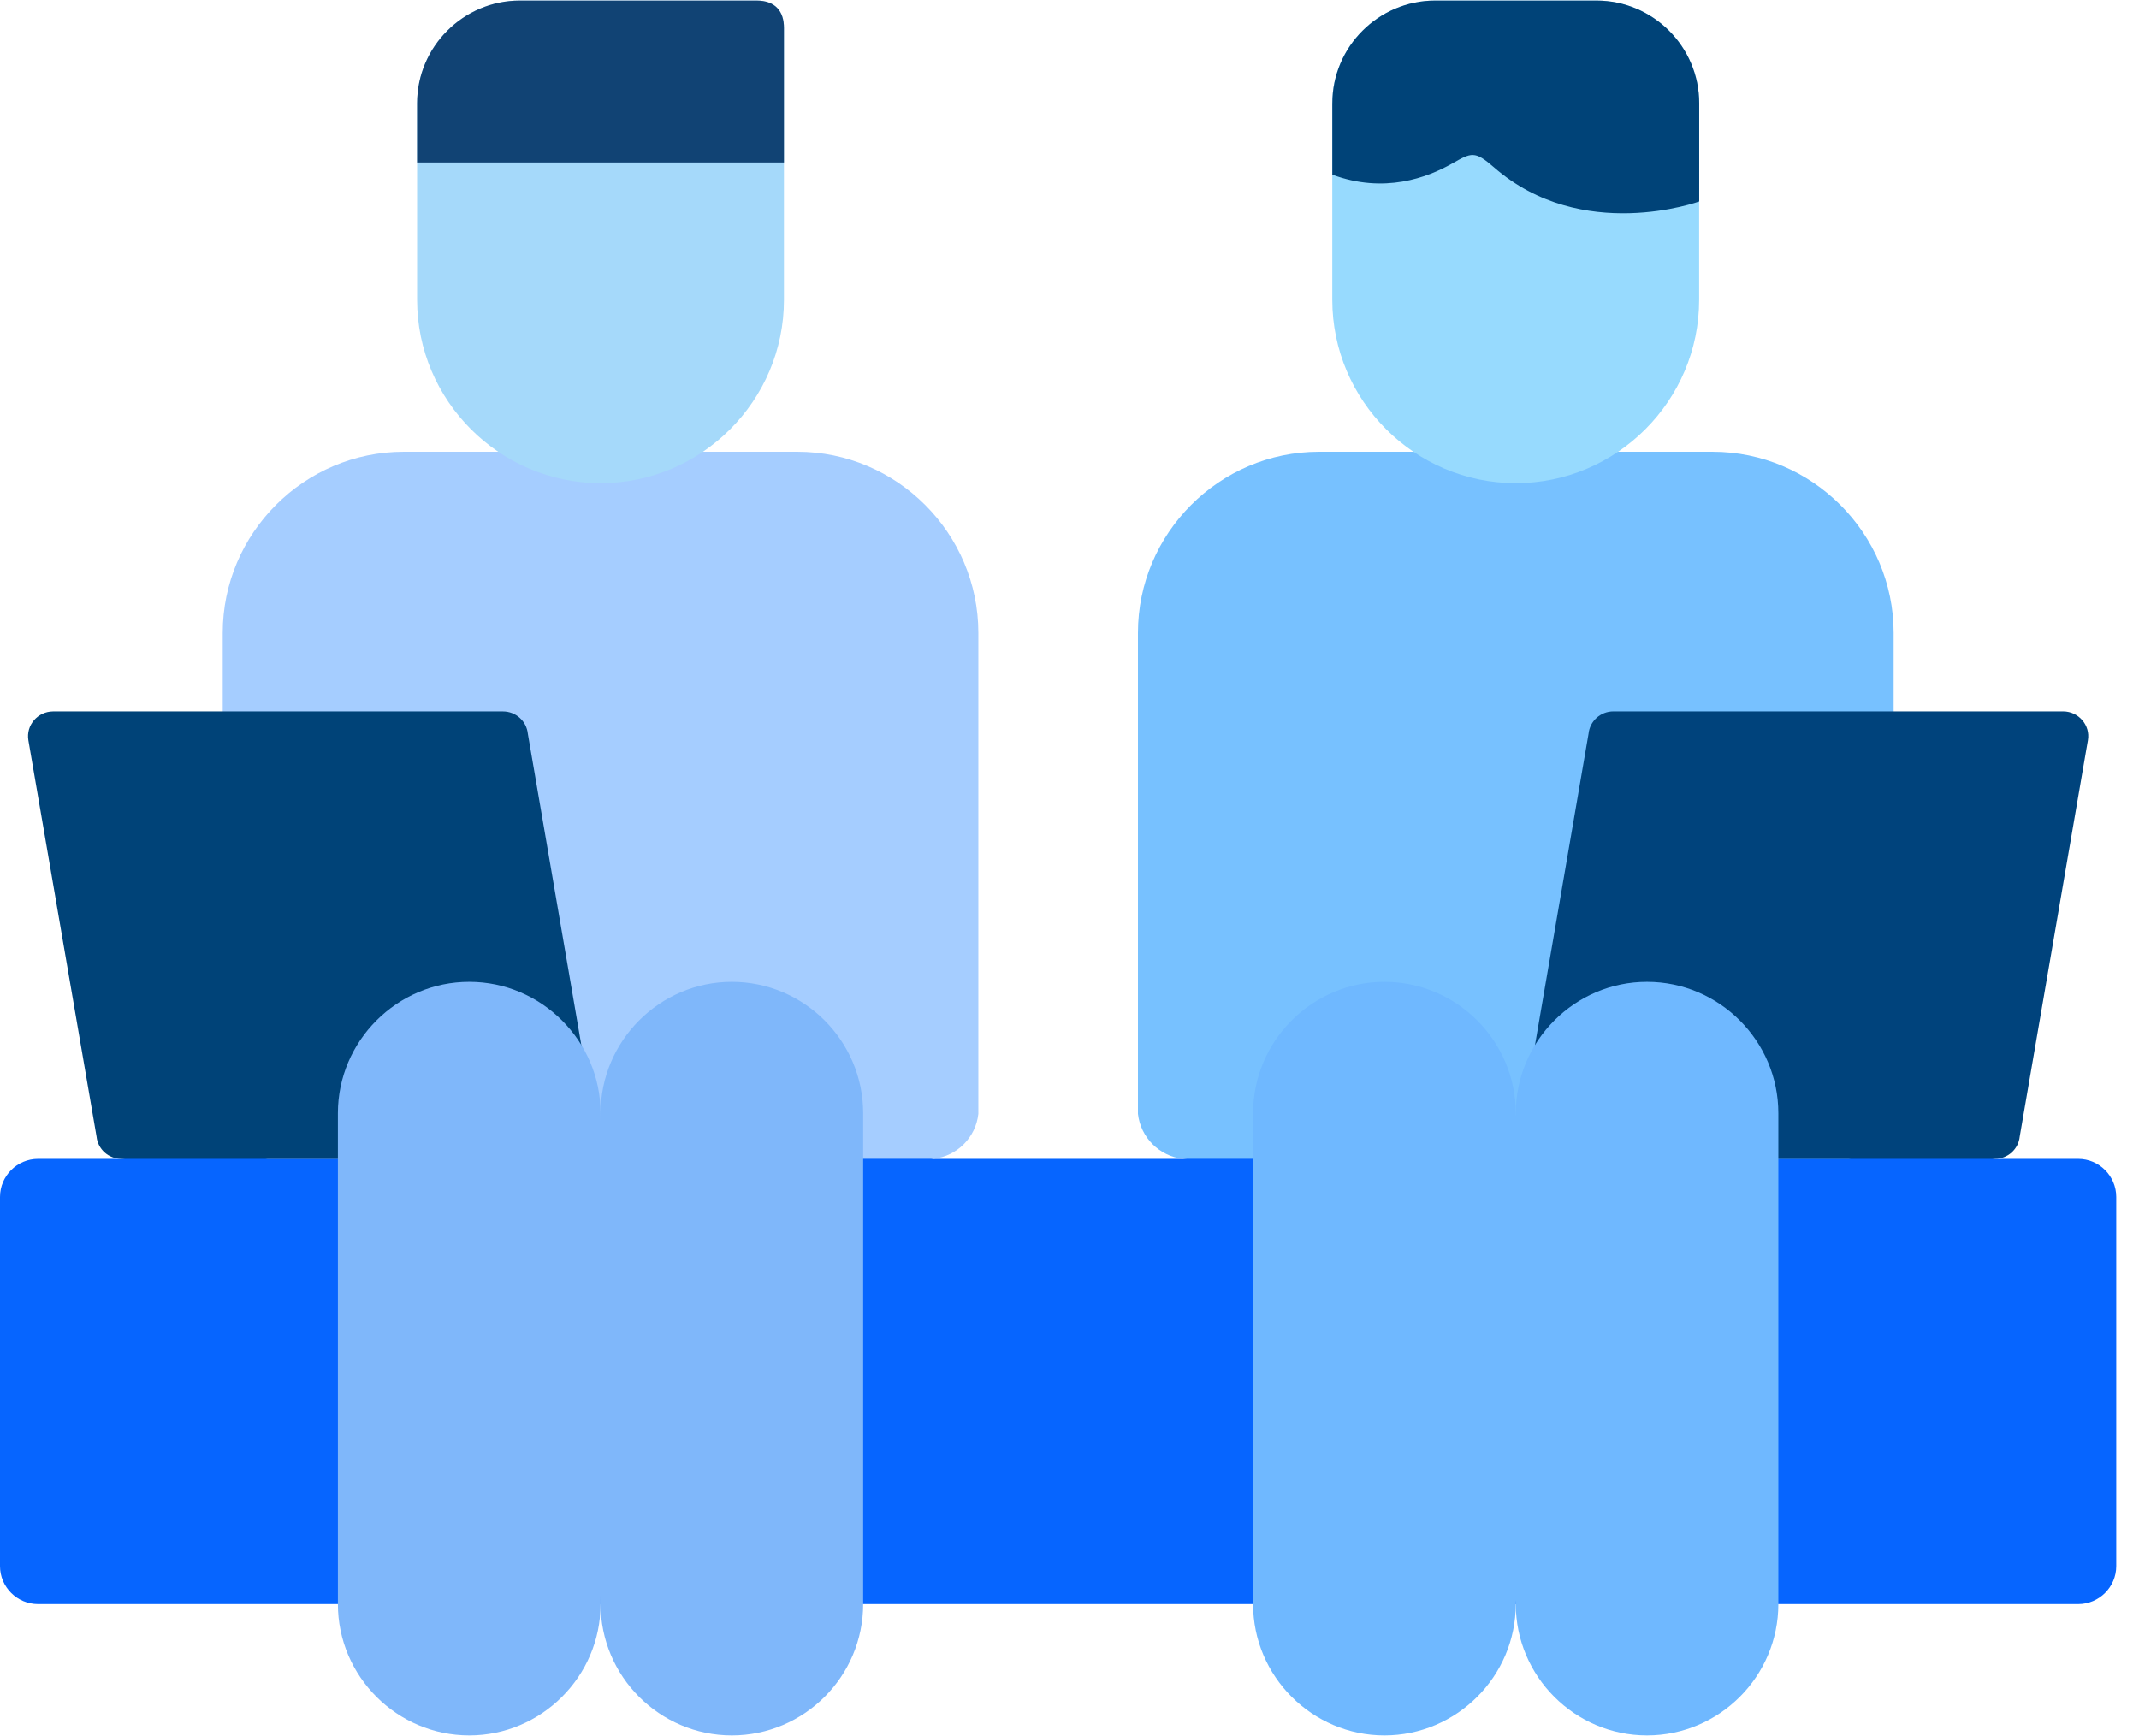 <svg xmlns="http://www.w3.org/2000/svg" height="56" viewBox="0 0 69 56" width="69"><g fill="none" fill-rule="evenodd"><path d="m1.228 37.383h2.687l15.746-1.727 10.451 1.727h8.047l15.802-1.501 10.39 1.501h2.687c.677.0 1.228.552 1.228 1.228v11.909c0 .673-.552 1.225-1.228 1.225h-65.81c-.677.0-1.228-.552-1.228-1.225v-11.909c0-.677.552-1.228 1.228-1.228z" fill="#0665ff"/><path d="m16.169 14.573h6.406H25.72c3.213.0 5.84 2.631 5.84 5.843v15.515c-.083.763-.688 1.364-1.448 1.451H8.636c-.763-.087-1.368-.688-1.451-1.451V20.416c0-3.213 2.627-5.843 5.839-5.843z" fill="#a5cdff"/><path d="m45.691 14.573h6.406 3.145c3.213.0 5.843 2.631 5.843 5.843v15.515c-.087.763-.692 1.364-1.451 1.451H38.159c-.764-.087-1.364-.688-1.451-1.451V20.416c0-3.213 2.627-5.843 5.84-5.843z" fill="#77c1ff"/><path d="m44.659 31.672c2.328.0 4.237 1.909 4.237 4.237v15.836c0 2.332-1.909 4.237-4.237 4.237-2.328.0-4.237-1.905-4.237-4.237V35.909c0-2.328 1.909-4.237 4.237-4.237z" fill="#6fb8ff"/><path d="m64.351 37.383c.416.0.76-.314.801-.718L67.352 23.878c.083-.484-.299-.926-.794-.93H52.045c-.416.0-.76.314-.801.718L49.044 36.453c-.083.488.299.93.794.93z" fill="#00437c" fill-rule="nonzero"/><path d="m53.129 31.672c2.332.0 4.237 1.909 4.237 4.237v15.836c0 2.332-1.905 4.237-4.237 4.237-2.328.0-4.233-1.905-4.233-4.237L47.846 43.71l1.051-7.801c0-2.328 1.905-4.237 4.233-4.237z" fill="#6fb8ff"/><g fill-rule="nonzero"><path d="m3.916 37.383c-.416.0-.76-.314-.801-.718L.915 23.878C.835 23.395 1.213 22.953 1.712 22.949h14.51c.419.0.764.314.805.718l2.196 12.786c.083.488-.299.93-.794.93z" fill="#004378"/><g transform="translate(10.8)"><path d="m4.337 31.672c2.328.0 4.237 1.909 4.237 4.237v15.836c0 2.332-1.909 4.237-4.237 4.237S.1 54.077.1 51.745V35.909c0-2.328 1.909-4.237 4.237-4.237z" fill="#7fb7fa"/><path d="m12.807 31.672c2.332.0 4.237 1.909 4.237 4.237v15.836c0 2.332-1.905 4.237-4.237 4.237-2.328.0-4.233-1.905-4.233-4.237L7.822 43.26l.752-7.351c0-2.328 1.905-4.237 4.233-4.237z" fill="#7fb7fa"/><path d="m14.489 9.671c0 3.254-2.661 5.915-5.915 5.915-3.254.0-5.919-2.661-5.919-5.915.0-2.113.0-4.229.0-6.342.0-1.822 1.493-3.311 3.311-3.311H13.608c.605.0.881.352.881.881C14.489 3.824 14.489 6.746 14.489 9.671z" fill="#a5d9fa"/><path d="m2.655 3.329v1.912h11.834V.899c0-.529-.276-.881-.881-.881H5.966c-1.818.0-3.311 1.489-3.311 3.311z" fill="#114374"/><path d="m44.011 9.671c0 3.254-2.661 5.915-5.915 5.915-3.254.0-5.919-2.661-5.919-5.915v-6.342c0-1.822 1.493-3.311 3.315-3.311H40.7c1.822.0 3.311 1.489 3.311 3.311v6.342z" fill="#97dafe"/><path d="m32.178 3.329v2.305c1.67.62 3.061.098 3.863-.359.624-.352.726-.423 1.346.117 2.838 2.487 6.626 1.107 6.626 1.107V3.329c0-1.822-1.489-3.311-3.311-3.311h-5.208c-1.822.0-3.315 1.489-3.315 3.311z" fill="#004378"/></g></g></g></svg>